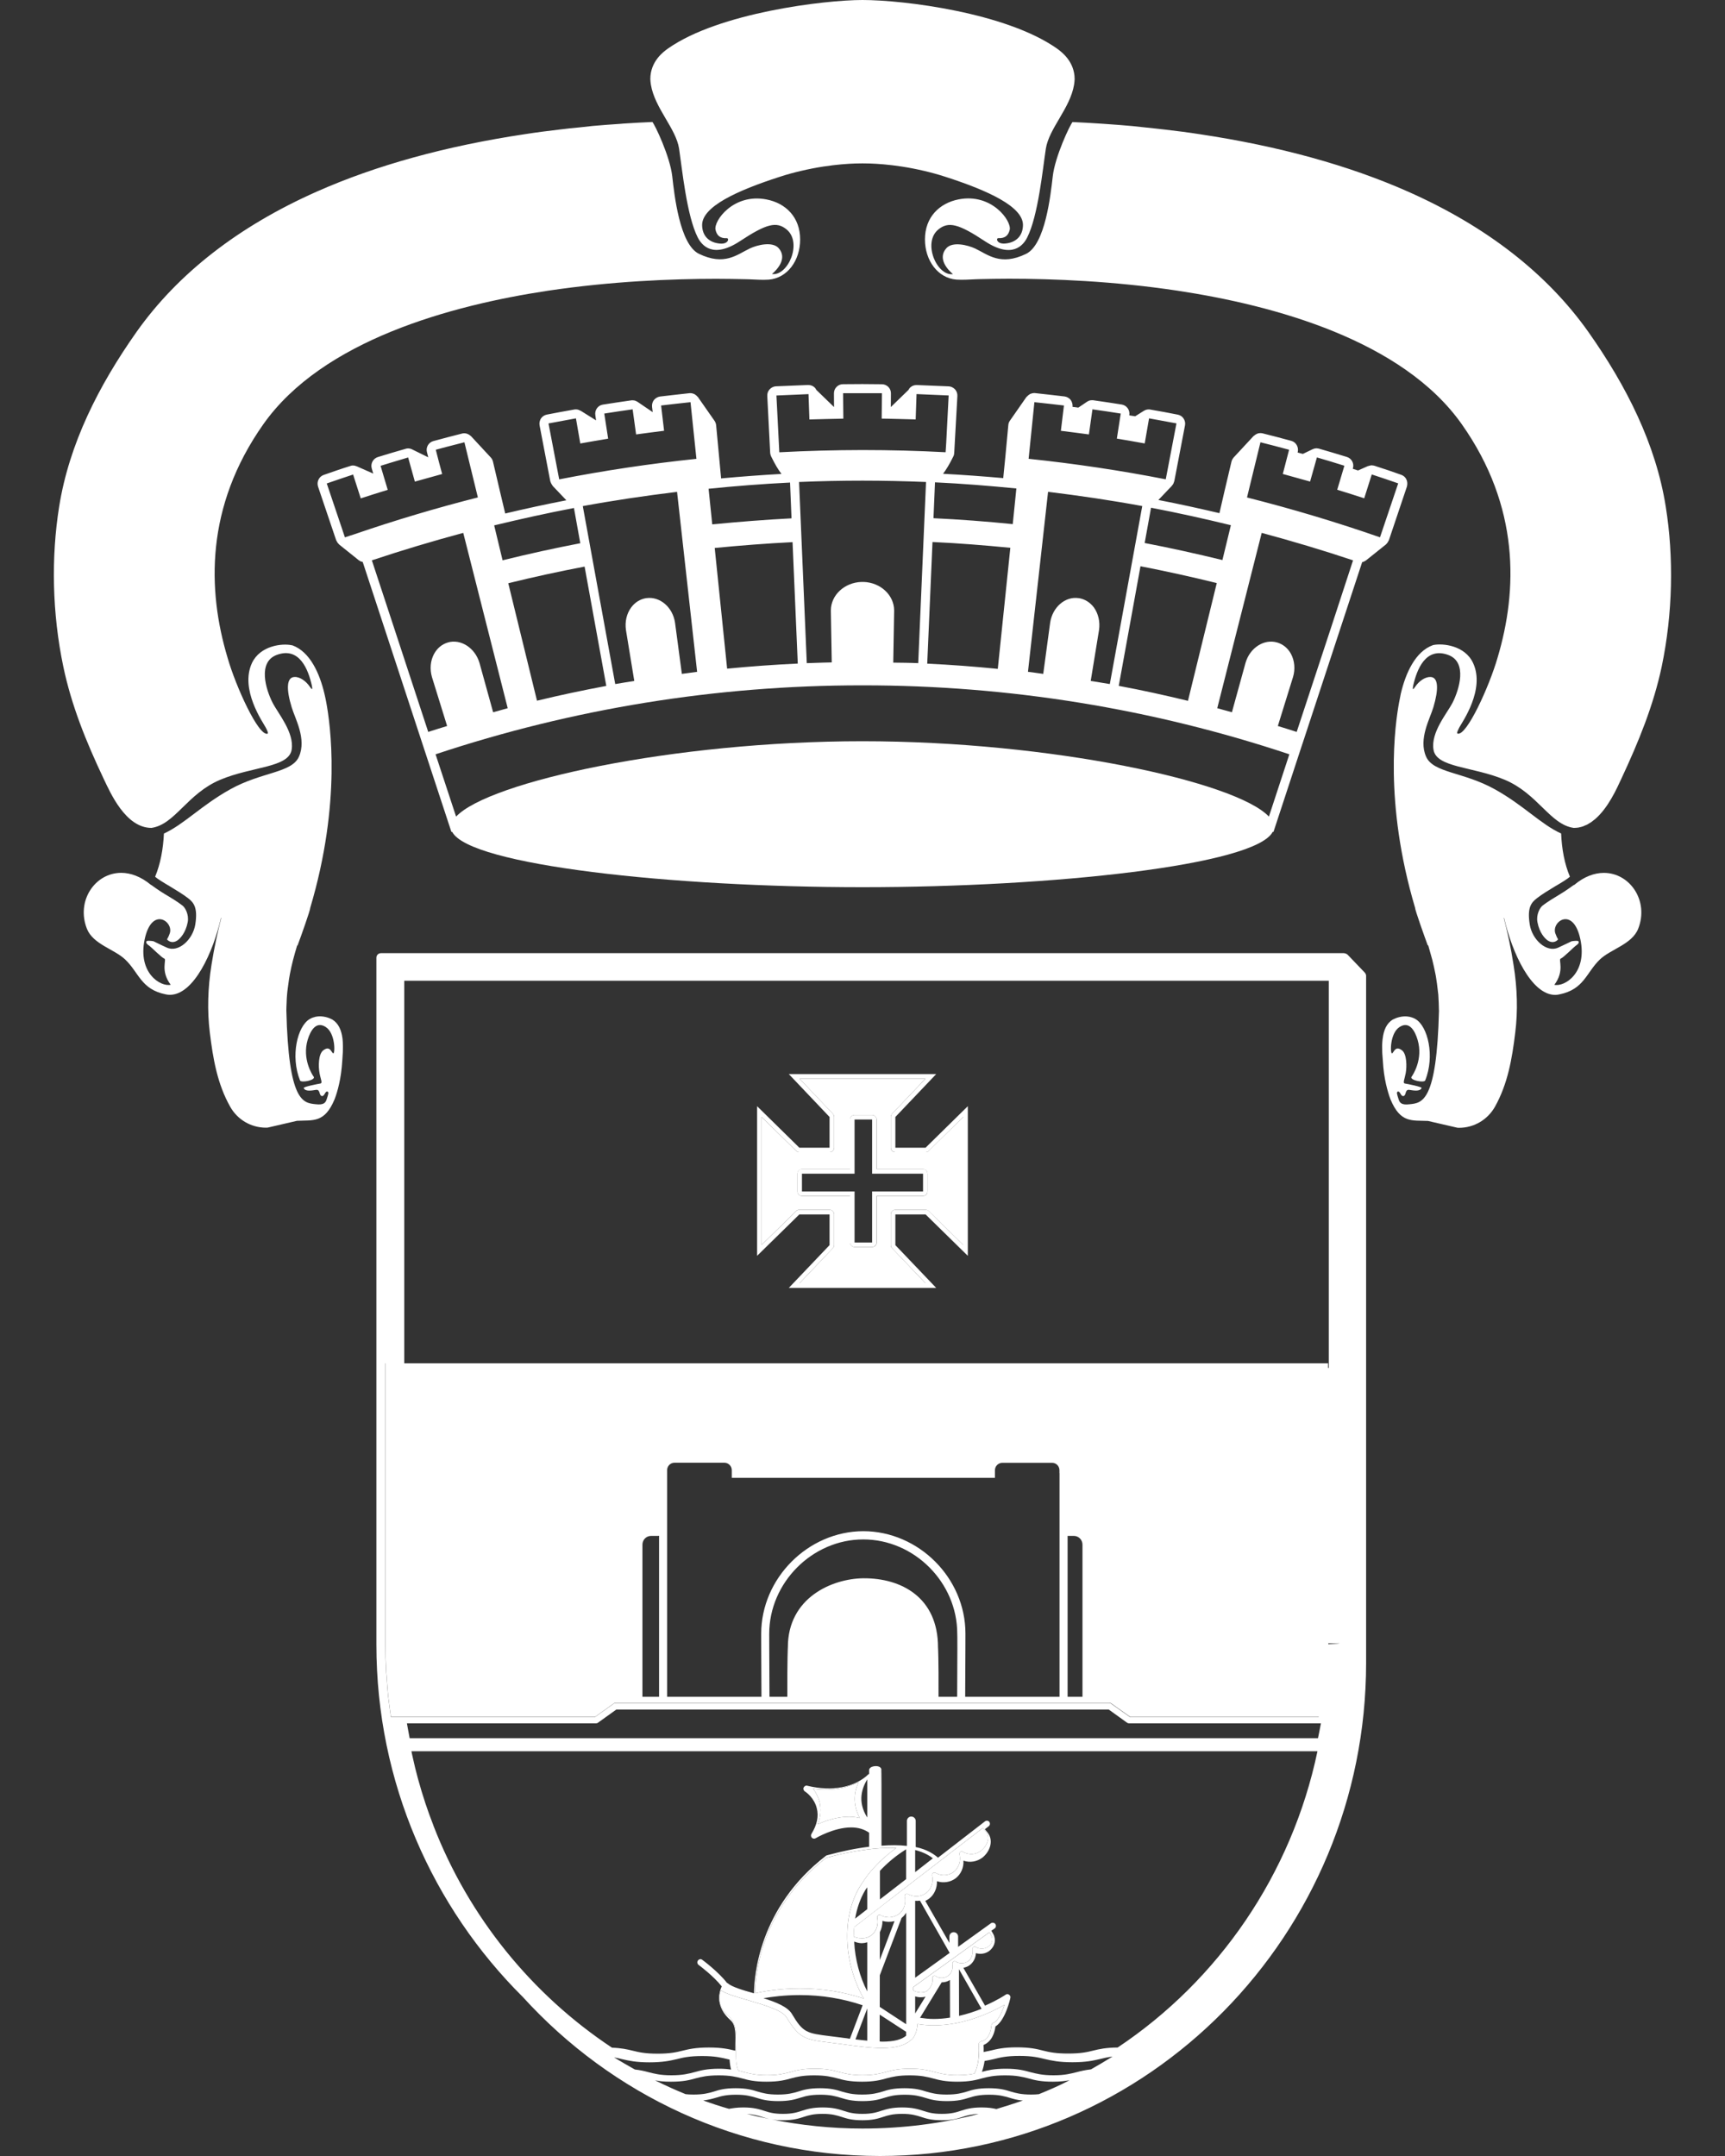 <?xml version="1.0" encoding="utf-8"?>
<!-- Generator: Adobe Illustrator 15.0.2, SVG Export Plug-In . SVG Version: 6.00 Build 0)  -->
<!DOCTYPE svg PUBLIC "-//W3C//DTD SVG 1.1//EN" "http://www.w3.org/Graphics/SVG/1.1/DTD/svg11.dtd">
<svg version="1.1" id="Camada_1" xmlns="http://www.w3.org/2000/svg" xmlns:xlink="http://www.w3.org/1999/xlink" x="0px" y="0px"
	 width="40px" height="50px" viewBox="0 0 40 50" enable-background="new 0 0 40 50" xml:space="preserve">
<rect x="0" y="0" width="40" height="50" fill="#333333" stroke="none"/>
<g>
	<path fill="#FFFFFF" d="M33.068,17.546c-0.18-0.411,0.092-0.879,0.17-1.145c0.121-0.405,0.121-0.691-0.063-0.701
		c-0.125-0.007-0.271,0.093-0.362,0.231c-0.045,0.067-0.066,0.076-0.043-0.032c0.082-0.365,0.285-0.906,0.815-0.709
		c0.447,0.167,0.252,0.8,0.097,1.108c-0.127,0.245-0.51,0.69-0.441,1.09c0.068,0.418,0.912,0.385,1.652,0.696
		c0.771,0.325,1.049,1.037,1.598,1.116c0.037,0,0.074-0.003,0.111-0.008c0.004-0.001,0.012-0.004,0.02-0.005
		c0.027-0.005,0.055-0.013,0.084-0.022c0.008-0.001,0.016-0.007,0.021-0.01c0.025-0.01,0.051-0.02,0.075-0.031
		c0.015-0.008,0.027-0.018,0.041-0.025c0.019-0.011,0.033-0.02,0.052-0.031c0.021-0.016,0.043-0.032,0.063-0.049
		c0.008-0.006,0.017-0.011,0.022-0.016c0.312-0.264,0.511-0.717,0.615-0.94c0.408-0.873,0.746-1.705,0.937-2.602
		c0.258-1.234,0.282-2.539,0.094-3.712c-0.229-1.445-0.908-2.794-1.795-4.052c-0.958-1.353-2.365-2.448-4.181-3.253
		c-1.373-0.609-2.994-1.055-4.82-1.33c-0.273-0.043-0.544-0.077-0.811-0.108c-0.147-0.018-0.291-0.032-0.438-0.048
		c-0.107-0.012-0.221-0.023-0.328-0.035c-0.204-0.019-0.402-0.033-0.6-0.047c-0.039-0.002-0.076-0.006-0.114-0.008
		c-0.224-0.014-0.442-0.028-0.655-0.037H24.87c-0.06,0.069-0.405,0.794-0.458,1.257c-0.051,0.435-0.172,1.583-0.62,1.8
		c-0.593,0.287-0.885,0.016-1.176-0.123c-0.183-0.086-0.534-0.168-0.673-0.007c-0.209,0.238,0.033,0.497,0.154,0.599
		c-0.369,0.052-0.711-0.726-0.341-1.033c0.236-0.195,0.472-0.135,1.084,0.271c0.632,0.415,0.888,0.094,0.979-0.087
		c0.254-0.501,0.361-1.591,0.432-2.058c0.072-0.469,0.564-0.938,0.655-1.485c0.005-0.044,0.013-0.092,0.013-0.129
		c0-0.41-0.303-0.633-0.408-0.709C23.331,0.294,20.958,0,19.999,0c-0.877,0-3.329,0.294-4.509,1.125
		c-0.108,0.076-0.41,0.299-0.41,0.709c0,0.034,0.007,0.084,0.013,0.129c0.09,0.547,0.582,1.016,0.654,1.485
		c0.07,0.467,0.177,1.556,0.432,2.058c0.094,0.182,0.348,0.502,0.979,0.087c0.612-0.404,0.849-0.465,1.083-0.271
		c0.371,0.307,0.029,1.085-0.34,1.033c0.12-0.102,0.363-0.361,0.156-0.599c-0.141-0.161-0.492-0.079-0.672,0.007
		c-0.293,0.14-0.586,0.41-1.178,0.123c-0.446-0.217-0.57-1.366-0.619-1.8c-0.053-0.463-0.4-1.188-0.46-1.257
		c-0.218,0.009-0.442,0.022-0.676,0.037c-0.022,0.002-0.045,0.003-0.067,0.006c-0.21,0.013-0.424,0.03-0.644,0.049
		c-0.099,0.011-0.2,0.023-0.298,0.033c-0.154,0.014-0.307,0.029-0.465,0.05c-0.266,0.031-0.535,0.065-0.809,0.108
		c-1.826,0.274-3.447,0.721-4.82,1.33c-1.815,0.805-3.223,1.9-4.181,3.253c-0.888,1.258-1.565,2.606-1.796,4.052
		c-0.188,1.173-0.163,2.479,0.096,3.712c0.188,0.897,0.523,1.73,0.936,2.602C2.558,18.383,2.912,19.2,3.512,19.2
		c0.549-0.08,0.824-0.792,1.596-1.117c0.74-0.311,1.584-0.277,1.655-0.696c0.065-0.4-0.318-0.845-0.442-1.09
		c-0.158-0.309-0.351-0.942,0.096-1.109c0.53-0.196,0.732,0.345,0.814,0.709c0.023,0.109,0.002,0.1-0.044,0.033
		c-0.092-0.138-0.237-0.238-0.361-0.23c-0.187,0.009-0.187,0.296-0.063,0.701c0.079,0.266,0.35,0.734,0.17,1.145
		c-0.168,0.383-0.861,0.35-1.596,0.76c-0.673,0.375-1.062,0.806-1.536,1.025c-0.017,0.359-0.08,0.701-0.204,1.002
		c0.051,0.047,0.203,0.141,0.332,0.216c0.154,0.094,0.312,0.188,0.43,0.279c0.133,0.103,0.23,0.217,0.17,0.609
		c-0.057,0.357-0.394,0.662-0.66,0.539c-0.145-0.064-0.262-0.126-0.311-0.148c-0.072-0.011-0.141-0.015-0.156-0.002
		c-0.027,0.021-0.008,0.063,0.053,0.102c0.057,0.039,0.291,0.28,0.355,0.303c0.063,0.021-0.1,0.277,0.148,0.607
		c-0.234,0.053-0.767-0.272-0.604-1.051c0.163-0.777,0.675-0.417,0.583-0.143c-0.021,0.062-0.044,0.107-0.064,0.142
		c0.047,0.057,0.139,0.092,0.239,0.025c0.069-0.047,0.194-0.18,0.241-0.426C4.385,21.211,4.294,21.046,4.23,21
		c-0.107-0.084-0.26-0.177-0.408-0.265c-0.133-0.08-0.231-0.152-0.316-0.212c-0.002,0-0.003,0-0.004,0
		c-0.235-0.196-0.475-0.281-0.691-0.281c-0.609,0-1.051,0.652-0.795,1.299C2.16,21.9,2.65,22.012,2.901,22.25
		c0.32,0.302,0.366,0.695,0.941,0.81c0.032,0.007,0.064,0.011,0.096,0.011c0.559,0,1.006-0.992,1.186-1.784L5.13,21.29
		c-0.082,0.316-0.162,0.683-0.226,1.086c-0.087,0.542-0.1,1.071-0.039,1.568c0.075,0.615,0.175,1.193,0.471,1.719
		c0.169,0.304,0.487,0.489,0.83,0.489c0.017,0,0.034,0,0.052-0.004l0.668-0.155c0.375-0.019,0.639,0.056,0.871-0.496
		c0.024-0.057,0.133-0.358,0.168-0.752c0.004-0.059,0.011-0.117,0.014-0.175c0.002-0.036,0.005-0.065,0.006-0.096
		c0.003-0.029,0.004-0.054,0.005-0.079c0.001-0.039,0.002-0.079,0.002-0.117c0-0.017-0.001-0.033-0.001-0.049
		c-0.001-0.043-0.003-0.084-0.007-0.124c-0.001-0.008-0.003-0.017-0.003-0.027c-0.025-0.188-0.091-0.346-0.237-0.435
		c-0.062-0.033-0.216-0.099-0.388-0.063c-0.014,0.004-0.026,0.01-0.039,0.012c-0.008,0.002-0.014,0.004-0.021,0.006
		c-0.025,0.008-0.049,0.019-0.074,0.034c-0.287,0.168-0.451,0.862-0.225,1.424c0.027,0.065,0.377-0.009,0.316-0.087
		c-0.031-0.042-0.271-0.408-0.139-0.854c0.064-0.21,0.193-0.442,0.417-0.299c0.23,0.145,0.22,0.623,0.177,0.612
		c-0.043-0.008-0.07-0.192-0.23-0.071C7.38,24.442,7.38,24.738,7.41,24.889c0.027,0.151,0.078,0.231,0.014,0.24
		c-0.064,0.01-0.393,0.076-0.381,0.103c0.031,0.088,0.188,0.059,0.287,0.043c0.099-0.012,0.064,0.12,0.127,0.142
		c0.064,0.021,0.08-0.11,0.13-0.103c0.05,0.005,0.019,0.08-0.01,0.174c-0.028,0.092-0.073,0.141-0.259,0.12
		c-0.291-0.032-0.627-0.049-0.678-2.174V23.43v-0.005c0-0.058,0.004-0.113,0.006-0.17c0.002-0.06,0.004-0.121,0.01-0.182
		c0.004-0.055,0.01-0.107,0.018-0.162c0.008-0.07,0.018-0.136,0.028-0.205c0.007-0.042,0.014-0.082,0.021-0.12
		c0.021-0.111,0.045-0.217,0.071-0.318c0.03-0.119,0.064-0.233,0.097-0.343l0.008,0.004c0.073-0.192,0.303-0.842,0.293-0.869
		c0.734-2.461,0.465-4.277,0.373-4.774c-0.013-0.066-0.025-0.129-0.042-0.198c-0.11-0.466-0.331-0.972-0.745-1.123H6.77
		c-0.224-0.051-0.736,0.006-0.927,0.41c-0.286,0.612,0.254,1.374,0.317,1.494c0.037,0.068,0.068,0.14,0.044,0.146
		c-0.209,0.065-0.739-1.101-0.927-1.761c-0.469-1.563-0.521-3.503,0.831-5.418C7.481,7.893,10.45,7.083,12.7,6.743
		c1.484-0.222,2.887-0.277,3.908-0.277c0.248,0,0.472,0.005,0.67,0.009c0.137,0.001,0.285,0.014,0.432,0.014
		c0.039,0,0.078-0.003,0.115-0.004c0.429-0.034,0.729-0.438,0.729-0.931c0-0.516-0.334-0.844-0.783-0.929
		c-0.764-0.148-1.227,0.5-1.179,0.704c0.028,0.126,0.099,0.202,0.261,0.195c0.06-0.002,0.041,0.141-0.155,0.125
		c-0.254-0.02-0.417-0.176-0.417-0.434c0.004-0.424,0.807-0.794,1.789-1.111c0.172-0.057,0.342-0.103,0.502-0.14
		C19.306,3.79,19.874,3.789,20,3.789c0.128,0,0.697,0.001,1.432,0.175c0.159,0.037,0.328,0.083,0.502,0.14
		c0.98,0.317,1.783,0.687,1.787,1.11c0,0.258-0.164,0.414-0.416,0.434c-0.195,0.015-0.215-0.127-0.154-0.125
		c0.162,0.007,0.232-0.069,0.263-0.195c0.045-0.205-0.416-0.852-1.181-0.705c-0.449,0.086-0.785,0.414-0.785,0.929
		c0,0.494,0.303,0.898,0.729,0.932c0.039,0.001,0.077,0.004,0.115,0.004c0.148,0,0.297-0.013,0.434-0.015
		c0.196-0.004,0.422-0.009,0.67-0.009c1.021,0,2.424,0.054,3.906,0.277c2.252,0.34,5.219,1.15,6.592,3.094
		c1.352,1.915,1.299,3.855,0.832,5.418c-0.19,0.661-0.719,1.827-0.928,1.76c-0.027-0.007,0.008-0.078,0.043-0.146
		c0.064-0.12,0.605-0.881,0.316-1.494c-0.188-0.403-0.7-0.461-0.926-0.413c-0.416,0.148-0.638,0.658-0.748,1.125
		c-0.015,0.068-0.027,0.132-0.039,0.198c-0.092,0.497-0.361,2.313,0.371,4.774c-0.01,0.027,0.222,0.678,0.293,0.87l0.01-0.005
		c0.031,0.11,0.064,0.224,0.096,0.343c0.025,0.102,0.049,0.208,0.07,0.316c0.008,0.04,0.016,0.081,0.021,0.122
		c0.01,0.069,0.021,0.135,0.028,0.206c0.007,0.054,0.013,0.105,0.019,0.159c0.004,0.066,0.006,0.129,0.01,0.194
		c0,0.054,0.004,0.104,0.004,0.16v0.004l0.002,0.008c-0.053,2.126-0.389,2.144-0.682,2.175c-0.183,0.021-0.229-0.028-0.256-0.12
		c-0.029-0.095-0.06-0.169-0.011-0.175c0.052-0.008,0.063,0.124,0.131,0.103c0.062-0.021,0.026-0.154,0.127-0.142
		c0.099,0.015,0.253,0.044,0.287-0.043c0.011-0.027-0.317-0.093-0.382-0.103c-0.062-0.008-0.014-0.089,0.014-0.24
		c0.028-0.151,0.028-0.447-0.088-0.532c-0.16-0.121-0.188,0.063-0.23,0.071c-0.043,0.011-0.053-0.468,0.178-0.612
		c0.223-0.143,0.354,0.088,0.416,0.299c0.133,0.446-0.107,0.812-0.139,0.854c-0.062,0.079,0.289,0.152,0.315,0.087
		c0.228-0.561,0.062-1.256-0.225-1.423c-0.025-0.015-0.052-0.026-0.076-0.035c-0.021-0.007-0.039-0.012-0.06-0.017
		c-0.172-0.036-0.326,0.03-0.389,0.063c-0.148,0.089-0.213,0.25-0.236,0.443l-0.002,0.01c-0.006,0.048-0.008,0.094-0.01,0.139v0.03
		c0,0.046,0,0.092,0.002,0.138c0.002,0.012,0.002,0.024,0.002,0.038c0.006,0.1,0.014,0.2,0.023,0.306
		c0.035,0.394,0.145,0.694,0.168,0.752c0.232,0.552,0.496,0.479,0.869,0.496l0.67,0.155c0.016,0.004,0.033,0.004,0.05,0.004
		c0.345,0,0.661-0.186,0.832-0.489c0.294-0.526,0.396-1.104,0.47-1.719c0.062-0.497,0.049-1.025-0.039-1.568
		c-0.062-0.404-0.143-0.771-0.225-1.086l0.006-0.004c0.18,0.793,0.629,1.784,1.186,1.784c0.033,0,0.062-0.005,0.095-0.012
		c0.575-0.115,0.623-0.507,0.94-0.81c0.25-0.239,0.742-0.35,0.887-0.71c0.256-0.646-0.188-1.298-0.795-1.298
		c-0.219,0-0.457,0.085-0.689,0.281c-0.003,0-0.005-0.001-0.007-0.001c-0.086,0.06-0.183,0.133-0.315,0.212
		c-0.146,0.088-0.3,0.181-0.408,0.265c-0.064,0.047-0.154,0.212-0.121,0.385c0.045,0.247,0.17,0.379,0.24,0.427
		c0.1,0.066,0.194,0.031,0.238-0.026c-0.021-0.035-0.042-0.08-0.064-0.142c-0.092-0.275,0.418-0.635,0.582,0.143
		c0.164,0.779-0.369,1.104-0.604,1.052c0.247-0.33,0.085-0.586,0.148-0.608s0.297-0.264,0.355-0.303s0.079-0.08,0.051-0.101
		c-0.014-0.013-0.082-0.009-0.154,0.002c-0.047,0.021-0.168,0.083-0.312,0.148c-0.266,0.122-0.604-0.182-0.659-0.539
		c-0.062-0.393,0.035-0.507,0.17-0.61c0.117-0.091,0.273-0.185,0.428-0.279c0.131-0.075,0.283-0.169,0.334-0.217
		c-0.127-0.301-0.188-0.643-0.204-1.002c-0.478-0.219-0.863-0.65-1.536-1.025C33.93,17.896,33.236,17.929,33.068,17.546"/>
	<line fill="none" x1="24.977" y1="39.498" x2="24.568" y2="39.498"/>
	<line fill="none" x1="15.467" y1="39.498" x2="15.023" y2="39.498"/>
	<path fill="#FFFFFF" d="M20.657,28.875v-0.712c0-0.062,0.049-0.106,0.104-0.106h0.701c0.028,0,0.055,0.01,0.072,0.028l0.802,0.786
		v-2.967l-0.802,0.787c-0.02,0.021-0.044,0.029-0.072,0.029h-0.701c-0.059,0-0.104-0.047-0.104-0.104v-0.712
		c0-0.028,0.011-0.055,0.03-0.074l0.773-0.814H18.54l0.772,0.814c0.02,0.02,0.029,0.046,0.029,0.074v0.712
		c0,0.059-0.047,0.104-0.105,0.104h-0.702c-0.026,0-0.052-0.01-0.071-0.029l-0.803-0.787v2.967l0.803-0.786
		c0.019-0.021,0.045-0.028,0.071-0.028h0.702c0.059,0,0.105,0.045,0.105,0.106v0.712c0,0.027-0.01,0.053-0.029,0.072L18.54,29.76
		h2.921l-0.773-0.812C20.667,28.928,20.657,28.902,20.657,28.875 M20.329,28.814c0,0.059-0.047,0.105-0.105,0.105h-0.408
		c-0.057,0-0.104-0.048-0.104-0.105v-1.078h-1.115c-0.058,0-0.105-0.049-0.105-0.106v-0.409c0-0.062,0.049-0.107,0.105-0.107h1.115
		v-1.149c0-0.058,0.047-0.106,0.104-0.106h0.408c0.057,0,0.104,0.049,0.104,0.106v1.149h1.074c0.06,0,0.104,0.046,0.104,0.107v0.409
		c0,0.06-0.046,0.106-0.104,0.106h-1.073V28.814z"/>
	<path fill="#FFFFFF" d="M21.461,25.016l-0.775,0.814c-0.02,0.02-0.028,0.046-0.028,0.074v0.712c0,0.059,0.049,0.104,0.104,0.104
		h0.701c0.028,0,0.055-0.01,0.073-0.029l0.8-0.787v2.967l-0.8-0.786c-0.019-0.021-0.045-0.028-0.073-0.028h-0.701
		c-0.059,0-0.104,0.045-0.104,0.106v0.712c0,0.027,0.011,0.053,0.028,0.072l0.775,0.812H18.54l0.773-0.812
		c0.018-0.02,0.028-0.045,0.028-0.072v-0.712c0-0.062-0.048-0.106-0.104-0.106h-0.702c-0.026,0-0.052,0.01-0.071,0.028l-0.803,0.786
		v-2.967l0.803,0.787c0.019,0.021,0.044,0.029,0.071,0.029h0.702c0.057,0,0.104-0.047,0.104-0.104v-0.712
		c0-0.028-0.011-0.055-0.028-0.074l-0.773-0.814H21.461 M19.711,27.111h-1.115c-0.059,0-0.105,0.047-0.105,0.107v0.412
		c0,0.057,0.048,0.105,0.105,0.105h1.115v1.078c0,0.059,0.047,0.105,0.104,0.105h0.407c0.058,0,0.105-0.048,0.105-0.105v-1.078
		h1.075c0.059,0,0.104-0.049,0.104-0.105v-0.412c0-0.062-0.046-0.107-0.104-0.107h-1.075v-1.148c0-0.059-0.048-0.105-0.105-0.105
		h-0.407c-0.057,0-0.104,0.049-0.104,0.105V27.111 M21.709,24.909h-3.418l0.945,0.995v0.712h-0.701l-0.979-0.962v3.47l0.979-0.96
		h0.701v0.712l-0.945,0.992h3.418l-0.947-0.992v-0.712h0.701l0.979,0.96v-3.47l-0.979,0.962h-0.701v-0.712L21.709,24.909z
		 M18.596,27.631v-0.412h1.22v-1.256h0.407v1.256h1.181v0.412h-1.181v1.184h-0.407v-1.184H18.596z"/>
	<path fill="#FFFFFF" d="M31.648,22.557l-0.404-0.422h-0.001c-0.002-0.001-0.002-0.001-0.005-0.001
		c-0.018-0.018-0.04-0.023-0.062-0.027c-0.005,0-0.006-0.002-0.01-0.002H8.833c-0.027,0-0.055,0.011-0.073,0.029
		c-0.021,0.02-0.032,0.047-0.032,0.077v15.93c0,3.198,1.305,6.094,3.398,8.174C14.186,48.579,17.137,50,20.405,50
		c6.217,0,11.273-5.132,11.273-11.439V22.632C31.678,22.604,31.667,22.579,31.648,22.557 M9.374,22.745h21.438v0.208v8.771H9.374
		V22.745z M14.721,47.994c-0.162-0.092-0.324-0.184-0.482-0.28c0.068,0.013,0.131,0.024,0.191,0.041
		c0.155,0.035,0.315,0.073,0.629,0.073s0.477-0.038,0.63-0.073c0.153-0.039,0.298-0.073,0.595-0.073
		c0.297,0,0.443,0.037,0.596,0.073c0.014,0.002,0.025,0.007,0.038,0.009c0.005,0.08,0.014,0.157,0.034,0.232
		c-0.078-0.012-0.163-0.02-0.275-0.02c-0.287,0-0.433,0.041-0.574,0.08c-0.136,0.035-0.267,0.072-0.534,0.072
		s-0.396-0.038-0.533-0.072C14.944,48.031,14.849,48.008,14.721,47.994 M20.782,42.857c-0.071,0.049-0.138,0.104-0.203,0.158
		c-0.062,0.051-0.116,0.103-0.172,0.154c-0.107,0.104-0.209,0.214-0.297,0.331c-0.062,0.085-0.121,0.171-0.175,0.259
		c-0.466,0.787-0.32,1.881,0.095,2.59c-0.466-0.156-0.963-0.234-1.481-0.234c-0.497,0-0.876,0.074-1.042,0.111
		c0.003-0.387,0.114-1.953,1.65-3.141c0.168-0.047,0.332-0.086,0.489-0.117c0.007-0.002,0.011-0.002,0.018-0.002
		C20.075,42.883,20.452,42.842,20.782,42.857 M20.11,42.15c-0.242-0.383-0.111-0.699,0-0.885V42.15z M22.79,42.393
		c0.039,0.045,0.086,0.104,0.099,0.131c0.064,0.138-0.022,0.309-0.141,0.396c-0.114,0.092-0.275,0.104-0.416,0.029
		c-0.012-0.012-0.031-0.014-0.049-0.008c-0.024,0.008-0.038,0.035-0.034,0.061c0.037,0.156-0.015,0.316-0.134,0.41
		c-0.116,0.089-0.28,0.1-0.417,0.025c-0.015-0.008-0.033-0.013-0.05-0.006c-0.026,0.01-0.039,0.034-0.035,0.061
		c0.037,0.156-0.016,0.316-0.135,0.408c-0.06,0.045-0.131,0.07-0.205,0.076c-0.002,0-0.006,0-0.01,0
		c-0.065,0.002-0.139-0.013-0.201-0.047c-0.016-0.013-0.035-0.015-0.054-0.006c-0.022,0.008-0.034,0.034-0.03,0.059
		c0.037,0.158-0.015,0.317-0.135,0.408c-0.017,0.012-0.033,0.021-0.053,0.028c-0.027,0.017-0.055,0.028-0.084,0.033
		c-0.002,0-0.006,0-0.008,0.002c-0.027,0.006-0.055,0.012-0.081,0.012c-0.013,0-0.024-0.002-0.034-0.004
		c-0.021-0.002-0.041-0.004-0.061-0.008c-0.036-0.007-0.067-0.021-0.099-0.037c-0.016-0.011-0.038-0.015-0.056-0.002
		c-0.021,0.013-0.03,0.035-0.025,0.06c0.036,0.153-0.017,0.315-0.136,0.407c-0.068,0.052-0.152,0.074-0.238,0.07
		c-0.011,0-0.021,0-0.031-0.002c-0.049-0.005-0.096-0.017-0.141-0.037c0-0.075,0.006-0.146,0.012-0.22l0.299-0.229l1.112-0.86
		L22.79,42.393z M21.221,43.417v-0.513c0.207,0.051,0.346,0.139,0.41,0.193L21.221,43.417z M22.45,45.484
		c-0.022,0.015-0.046,0.023-0.069,0.033h-0.002c-0.021,0.008-0.049,0.012-0.074,0.012c-0.046,0-0.095-0.01-0.136-0.034
		c-0.017-0.011-0.037-0.015-0.053-0.007c-0.023,0.009-0.037,0.035-0.032,0.062c0.021,0.104-0.018,0.214-0.1,0.272
		c-0.08,0.058-0.189,0.064-0.278,0.013c-0.017-0.013-0.031-0.017-0.048-0.013c-0.026,0.011-0.045,0.035-0.037,0.064
		c0.018,0.094-0.038,0.223-0.13,0.289c-0.019,0.014-0.041,0.02-0.066,0.025c-0.011,0.004-0.021,0.004-0.034,0.004
		c-0.013,0.002-0.025,0.004-0.039,0.004c-0.02-0.002-0.037-0.004-0.052-0.006c-0.007-0.002-0.012-0.002-0.017-0.003
		c-0.021-0.005-0.04-0.011-0.061-0.017c-0.016-0.009-0.033-0.015-0.043-0.022v-0.079l1.764-1.27
		c0.023,0.039,0.048,0.082,0.053,0.096c0.031,0.092,0.001,0.176-0.082,0.236c-0.079,0.06-0.189,0.064-0.28,0.014
		c-0.013-0.014-0.028-0.014-0.047-0.014c-0.026,0.01-0.043,0.037-0.039,0.063C22.568,45.314,22.532,45.422,22.45,45.484
		 M22.76,46.586c-0.154,0.062-0.332,0.122-0.521,0.164l-0.002-1.082L22.76,46.586z M21.836,45.973c0.068,0,0.135-0.017,0.191-0.055
		l0.002,0.873c-0.123,0.02-0.248,0.031-0.377,0.031c-0.109,0-0.215-0.012-0.318-0.027L21.836,45.973z M21.221,46.695v-0.397
		c0.043,0.015,0.088,0.021,0.131,0.021c0.039,0,0.074-0.004,0.109-0.014L21.221,46.695z M21.221,45.866v-1.784
		c0.039,0.003,0.076,0.001,0.111-0.004l0.689,1.212L21.221,45.866z M20.4,46.542c0.001-0.255,0.001-0.501,0.001-0.733l0.505-1.33
		l0.003-0.002c0.042-0.031,0.075-0.074,0.104-0.119v2.586L20.4,46.542z M21.012,47.12v0.09c-0.104,0.09-0.283,0.138-0.557,0.138
		c-0.018,0-0.039-0.002-0.057-0.004c0-0.216,0-0.423,0.001-0.623L21.012,47.12z M20.401,45.454c0-0.229,0.002-0.438,0.002-0.646
		c0.04-0.08,0.062-0.17,0.059-0.259c0.093,0.026,0.188,0.026,0.28,0.005L20.401,45.454z M20.11,46.578v0.747
		c-0.091-0.011-0.18-0.017-0.273-0.029L20.11,46.578z M19.708,47.281c-0.054-0.01-0.107-0.016-0.161-0.022l-0.043-0.006
		c-0.093-0.013-0.178-0.022-0.254-0.032c-0.545-0.068-0.628-0.08-0.887-0.516c-0.096-0.161-0.359-0.271-0.659-0.364
		c0.194-0.034,0.487-0.073,0.845-0.073c0.51,0,0.998,0.082,1.454,0.236L19.708,47.281z M20.11,45.044v1.138
		c-0.172-0.332-0.283-0.74-0.303-1.154c0.059,0.021,0.117,0.037,0.177,0.037C20.028,45.064,20.069,45.057,20.11,45.044
		 M19.829,44.495c0.04-0.233,0.114-0.457,0.232-0.656c0.014-0.024,0.033-0.047,0.049-0.069v0.506L19.829,44.495z M21.012,43.579
		l-0.608,0.47c0-0.236,0-0.459,0-0.662c0.176-0.189,0.378-0.357,0.608-0.5V43.579z M18.237,46.781
		c0.297,0.5,0.445,0.519,0.994,0.587c0.078,0.012,0.16,0.021,0.254,0.032l0.043,0.006c0.314,0.044,0.642,0.09,0.929,0.09
		c0.081,0,0.154-0.006,0.225-0.012c0.049-0.008,0.092-0.014,0.133-0.024c0.015-0.004,0.031-0.008,0.045-0.01
		c0.051-0.017,0.096-0.031,0.135-0.054c0.004,0,0.006-0.002,0.008-0.004c0.042-0.02,0.08-0.045,0.113-0.074
		c0.016-0.014,0.035-0.025,0.049-0.041c0.027-0.032,0.043-0.07,0.061-0.11c0.012-0.026,0.021-0.056,0.029-0.084
		c0.008-0.046,0.02-0.093,0.02-0.144c0.123,0.021,0.252,0.031,0.381,0.031c0.712,0,1.351-0.311,1.638-0.477
		c-0.056,0.164-0.151,0.383-0.254,0.415c-0.026,0.01-0.047,0.036-0.05,0.065c-0.034,0.344-0.219,0.363-0.225,0.363
		c-0.02,0.001-0.039,0.014-0.051,0.025c-0.014,0.019-0.021,0.035-0.02,0.058c0.007,0.091,0.007,0.168,0.004,0.24v0.002
		c-0.01,0.188-0.051,0.325-0.102,0.427c-0.072,0.016-0.154,0.028-0.265,0.034c-0.035,0-0.074,0.004-0.119,0.004
		c-0.267,0-0.396-0.038-0.532-0.071c-0.142-0.039-0.287-0.08-0.572-0.08c-0.287,0-0.433,0.039-0.572,0.08
		c-0.139,0.034-0.268,0.071-0.535,0.071s-0.396-0.038-0.535-0.071c-0.141-0.039-0.285-0.08-0.572-0.08s-0.432,0.039-0.571,0.08
		c-0.138,0.034-0.269,0.071-0.535,0.071s-0.396-0.038-0.535-0.071c-0.042-0.015-0.087-0.023-0.134-0.035h0.002
		c-0.014-0.035-0.025-0.072-0.033-0.111c-0.017-0.083-0.021-0.176-0.021-0.27v-0.002c0-0.057,0.002-0.109,0.002-0.162
		c0.009-0.271,0.018-0.549-0.16-0.705c-0.285-0.25-0.238-0.494-0.191-0.61c0.145,0.089,0.381,0.155,0.65,0.233
		C17.725,46.5,18.139,46.619,18.237,46.781 M17.319,49.025c0.158,0.011,0.255,0.037,0.35,0.068c0.053,0.018,0.107,0.033,0.17,0.049
		C17.665,49.105,17.49,49.068,17.319,49.025 M20,49.363c-0.726,0-1.431-0.075-2.116-0.213c0.072,0.013,0.157,0.021,0.271,0.021
		c0.241,0,0.364-0.039,0.482-0.078c0.113-0.037,0.221-0.07,0.438-0.07c0.221,0,0.326,0.035,0.439,0.07
		c0.119,0.039,0.241,0.078,0.482,0.078c0.242,0,0.365-0.039,0.484-0.078c0.113-0.037,0.22-0.07,0.439-0.07
		c0.22,0,0.326,0.035,0.438,0.07c0.117,0.039,0.24,0.078,0.482,0.078s0.365-0.039,0.484-0.078c0.099-0.033,0.199-0.062,0.371-0.068
		C21.834,49.248,20.93,49.363,20,49.363 M23.105,48.911c-0.088-0.021-0.188-0.037-0.342-0.037c-0.242,0-0.363,0.04-0.481,0.077
		c-0.113,0.037-0.222,0.072-0.441,0.072c-0.219,0-0.323-0.035-0.437-0.072c-0.119-0.037-0.241-0.077-0.483-0.077
		c-0.243,0-0.364,0.04-0.484,0.077c-0.113,0.037-0.219,0.072-0.439,0.072c-0.219,0-0.325-0.035-0.439-0.072
		c-0.117-0.037-0.24-0.077-0.482-0.077c-0.24,0-0.364,0.04-0.482,0.077c-0.113,0.037-0.221,0.072-0.438,0.072
		c-0.22,0-0.326-0.035-0.44-0.072c-0.117-0.037-0.241-0.077-0.482-0.077c-0.146,0-0.246,0.017-0.331,0.032
		c-0.201-0.057-0.399-0.122-0.597-0.194c0.122-0.015,0.211-0.039,0.294-0.063c0.12-0.037,0.233-0.07,0.467-0.07
		s0.348,0.035,0.468,0.07c0.125,0.039,0.256,0.078,0.51,0.078c0.256,0,0.386-0.039,0.511-0.078c0.12-0.037,0.232-0.07,0.468-0.07
		c0.233,0,0.348,0.035,0.467,0.07c0.125,0.039,0.256,0.078,0.509,0.078c0.257,0,0.386-0.039,0.511-0.078
		c0.121-0.037,0.234-0.07,0.469-0.07s0.348,0.035,0.468,0.07c0.125,0.039,0.256,0.078,0.51,0.078c0.256,0,0.385-0.039,0.51-0.078
		c0.121-0.037,0.234-0.07,0.47-0.07c0.234,0,0.348,0.035,0.469,0.07c0.086,0.026,0.178,0.054,0.311,0.065
		C23.51,48.784,23.311,48.85,23.105,48.911 M24.091,48.566c-0.054,0.006-0.11,0.009-0.181,0.009c-0.234,0-0.35-0.034-0.469-0.068
		c-0.125-0.04-0.256-0.079-0.512-0.079c-0.257,0-0.386,0.038-0.511,0.079c-0.12,0.035-0.233,0.068-0.467,0.068
		c-0.234,0-0.349-0.034-0.47-0.068c-0.125-0.04-0.254-0.079-0.51-0.079c-0.255,0-0.385,0.038-0.51,0.079
		c-0.121,0.035-0.234,0.068-0.469,0.068c-0.232,0-0.346-0.034-0.467-0.068c-0.125-0.04-0.255-0.079-0.51-0.079
		c-0.254,0-0.385,0.038-0.51,0.079c-0.119,0.035-0.233,0.068-0.468,0.068s-0.347-0.034-0.466-0.068
		c-0.127-0.04-0.256-0.079-0.512-0.079s-0.385,0.038-0.51,0.079c-0.12,0.035-0.234,0.068-0.469,0.068
		c-0.072,0-0.129-0.003-0.182-0.009c-0.24-0.098-0.477-0.205-0.709-0.321c0.097,0.021,0.211,0.032,0.371,0.032
		c0.288,0,0.433-0.039,0.572-0.078c0.139-0.036,0.269-0.069,0.535-0.069s0.398,0.034,0.535,0.069
		c0.14,0.039,0.286,0.078,0.572,0.078c0.287,0,0.434-0.039,0.573-0.078c0.136-0.036,0.267-0.069,0.532-0.069
		c0.27,0,0.398,0.034,0.536,0.069c0.14,0.039,0.286,0.078,0.573,0.078c0.285,0,0.432-0.039,0.57-0.078
		c0.139-0.036,0.27-0.069,0.535-0.069c0.268,0,0.397,0.034,0.534,0.069c0.144,0.039,0.287,0.078,0.572,0.078
		c0.286,0,0.433-0.039,0.573-0.078c0.138-0.036,0.268-0.069,0.535-0.069c0.267,0,0.396,0.034,0.535,0.069
		c0.141,0.039,0.285,0.078,0.573,0.078c0.169,0,0.288-0.016,0.386-0.034C24.579,48.361,24.338,48.465,24.091,48.566 M25.298,47.991
		c-0.14,0.016-0.239,0.04-0.333,0.065c-0.139,0.034-0.268,0.072-0.535,0.072c-0.27,0-0.398-0.038-0.537-0.072
		c-0.141-0.039-0.285-0.08-0.572-0.08c-0.272,0-0.418,0.037-0.551,0.072c0.025-0.074,0.047-0.156,0.061-0.252
		c0.078-0.014,0.146-0.027,0.212-0.043c0.153-0.039,0.299-0.074,0.597-0.074c0.299,0,0.442,0.037,0.596,0.074
		c0.156,0.035,0.315,0.073,0.631,0.073c0.316,0,0.479-0.038,0.632-0.073c0.091-0.023,0.183-0.044,0.299-0.059
		C25.631,47.797,25.466,47.896,25.298,47.991 M25.917,47.484c-0.274,0.002-0.429,0.037-0.569,0.072
		c-0.147,0.037-0.289,0.068-0.58,0.068s-0.431-0.031-0.58-0.068c-0.149-0.039-0.306-0.076-0.611-0.076
		c-0.305,0-0.461,0.039-0.612,0.076c-0.05,0.012-0.101,0.021-0.157,0.033c0.002-0.052,0.002-0.105-0.002-0.164
		c0.09-0.035,0.236-0.135,0.277-0.43c0.225-0.131,0.348-0.648,0.348-0.678c0-0.024-0.017-0.051-0.039-0.062
		c-0.022-0.014-0.051-0.012-0.074,0.004c-0.004,0.006-0.188,0.127-0.477,0.254l-0.502-0.877c0.055-0.013,0.104-0.029,0.145-0.061
		c0.088-0.064,0.141-0.17,0.146-0.279c0.104,0.031,0.217,0.014,0.305-0.048c0.115-0.088,0.162-0.218,0.117-0.351
		c-0.009-0.029-0.041-0.084-0.064-0.121l0.076-0.053c0.033-0.023,0.039-0.07,0.017-0.102c-0.022-0.032-0.067-0.04-0.101-0.02
		l-0.763,0.549v-0.239c0-0.056-0.046-0.101-0.103-0.101s-0.1,0.045-0.1,0.104v0.143l-0.558-0.973
		c0.03-0.016,0.062-0.031,0.087-0.051c0.124-0.094,0.188-0.248,0.184-0.405c0.146,0.048,0.312,0.024,0.434-0.069
		c0.123-0.096,0.189-0.248,0.18-0.408c0.152,0.052,0.312,0.023,0.436-0.068c0.146-0.113,0.252-0.327,0.166-0.516
		c-0.018-0.039-0.069-0.104-0.106-0.145l0.088-0.068c0.031-0.022,0.039-0.067,0.017-0.102c-0.025-0.031-0.07-0.037-0.103-0.012
		l-1.088,0.842c-0.074-0.066-0.242-0.191-0.517-0.247V42.23c0-0.057-0.047-0.102-0.103-0.102s-0.101,0.045-0.101,0.102v0.578h-0.002
		h-0.002c-0.178-0.02-0.377-0.02-0.586-0.004c0.002-1.494-0.001-1.721-0.004-1.758h0.003c-0.001-0.031-0.017-0.055-0.046-0.07
		c-0.053-0.029-0.147-0.021-0.201,0.012c-0.026,0.021-0.041,0.041-0.038,0.066v0.086c-0.006,0.002-0.01,0.002-0.015,0.006
		c-0.322,0.31-0.851,0.406-1.42,0.267c-0.036-0.011-0.07,0.012-0.085,0.045c-0.013,0.032,0.001,0.069,0.033,0.09
		c0.042,0.024,0.216,0.159,0.272,0.384c0.049,0.187,0.008,0.387-0.123,0.598c-0.017,0.029-0.013,0.064,0.01,0.09
		c0.014,0.013,0.033,0.02,0.052,0.02c0.013,0,0.024-0.002,0.037-0.01c0.003-0.002,0.419-0.25,0.822-0.25
		c0.165,0,0.304,0.043,0.417,0.123v0.325c-0.303,0.036-0.629,0.103-0.977,0.198c-0.01,0.002-0.018,0.006-0.025,0.012
		c-1.561,1.201-1.666,2.807-1.668,3.189c-0.256-0.072-0.514-0.148-0.607-0.232c-0.005-0.006-0.013-0.004-0.018-0.008
		c-0.202-0.262-0.561-0.527-0.575-0.537c-0.032-0.027-0.075-0.016-0.099,0.015c-0.025,0.032-0.018,0.079,0.014,0.103
		c0.004,0.002,0.346,0.256,0.537,0.498c-0.062,0.135-0.16,0.467,0.209,0.791c0.12,0.107,0.113,0.332,0.106,0.57
		c-0.001,0.041-0.001,0.086-0.001,0.131c-0.152-0.037-0.307-0.074-0.613-0.074s-0.46,0.037-0.611,0.074
		c-0.148,0.037-0.288,0.069-0.577,0.069c-0.288,0-0.429-0.032-0.577-0.069c-0.127-0.031-0.262-0.062-0.481-0.07
		c-1.853-1.229-3.316-3.022-4.138-5.143c-0.002-0.006-0.003-0.01-0.004-0.014c-0.066-0.168-0.127-0.336-0.184-0.508
		c-0.004-0.014-0.008-0.023-0.011-0.035c-0.054-0.164-0.104-0.326-0.149-0.492c-0.006-0.021-0.013-0.043-0.018-0.064
		c-0.043-0.155-0.08-0.312-0.115-0.471c-0.008-0.031-0.014-0.064-0.021-0.094c-0.008-0.039-0.014-0.072-0.021-0.109
		c0.004,0.018,0.008,0.037,0.01,0.055h21.01C29.95,43.475,28.25,45.928,25.917,47.484 M19.002,41.781
		c-0.033-0.12-0.09-0.223-0.149-0.301c0.395,0.056,0.765,0,1.058-0.153c-0.095,0.204-0.155,0.495,0.027,0.836
		c-0.079-0.022-0.165-0.031-0.256-0.031c-0.272,0-0.543,0.095-0.719,0.173C19.032,42.125,19.043,41.952,19.002,41.781
		 M30.562,40.311H9.499c-0.016-0.086-0.033-0.17-0.047-0.254c-0.006-0.033-0.011-0.061-0.016-0.091h4.385
		c0.015,0,0.03-0.003,0.043-0.013l0.428-0.307H25.71l0.427,0.307c0.014,0.01,0.028,0.013,0.043,0.013h4.45
		C30.609,40.083,30.585,40.197,30.562,40.311 M15.467,39.498h-0.443 M16.842,39.498h-1.248 M17.752,39.498h-0.784 M23.07,39.498
		h-0.782 M24.441,39.498h-1.244 M24.977,39.498H24.57 M14.897,39.498h-0.63c-0.015,0-0.03,0.004-0.042,0.016l-0.428,0.305H9.065
		c0.006,0.037,0.008,0.072,0.016,0.109c-0.023-0.146-0.043-0.293-0.061-0.439C9.014,39.436,9.006,39.385,9,39.334
		c-0.016-0.146-0.025-0.296-0.035-0.443c-0.005-0.051-0.01-0.103-0.012-0.152c-0.012-0.198-0.016-0.397-0.016-0.6v-6.522h21.77
		v6.493h0.357c-0.004,0.009-0.357,0.021-0.357,0.031c0,0.569-0.047,1.129-0.129,1.678h-4.377l-0.43-0.305
		c-0.013-0.012-0.025-0.016-0.041-0.016H25.1"/>
	<path fill="#FFFFFF" d="M32.611,11.118c-0.022-0.051-0.067-0.089-0.12-0.107c-0.196-0.07-0.396-0.139-0.597-0.202l0,0
		c-0.008-0.004-0.013-0.006-0.02-0.006c-0.018-0.007-0.039-0.01-0.059-0.01c-0.002,0-0.004-0.002-0.004-0.002h-0.002h-0.012
		c-0.004,0-0.009,0.003-0.016,0.004c-0.016,0.001-0.033,0.007-0.051,0.013c-0.002,0.001-0.006,0.001-0.012,0.002l-0.228,0.101
		c-0.039-0.012-0.08-0.027-0.12-0.039l0.001-0.008c0.035-0.113-0.026-0.232-0.14-0.267c-0.213-0.067-0.426-0.128-0.641-0.191
		c-0.02-0.006-0.037-0.008-0.056-0.008c0,0-0.001-0.002-0.003-0.002l0,0h-0.006h-0.002c-0.031,0.002-0.062,0.01-0.088,0.023
		l-0.224,0.108c-0.04-0.011-0.082-0.023-0.123-0.033l0.005-0.01c0.026-0.113-0.039-0.231-0.15-0.26
		c-0.221-0.062-0.445-0.118-0.668-0.175c-0.018-0.004-0.033-0.005-0.051-0.005c-0.027,0-0.052,0.005-0.074,0.016
		c-0.008,0.001-0.016,0.007-0.021,0.01c-0.018,0.009-0.032,0.019-0.046,0.033c-0.005,0.004-0.009,0.005-0.013,0.007l-0.459,0.495
		c-0.025,0.027-0.044,0.061-0.054,0.096l-0.168,0.712l-0.111,0.482c0,0,0,0.003,0,0.006c-0.469-0.11-0.94-0.214-1.417-0.306
		l0.312-0.327c0.004-0.004,0.004-0.009,0.008-0.013c0.021-0.022,0.035-0.049,0.041-0.078c0.004-0.006,0.006-0.01,0.006-0.013
		l0.002-0.004l0.248-1.294c0.012-0.056-0.002-0.115-0.034-0.162c-0.029-0.045-0.078-0.077-0.134-0.088
		c-0.211-0.042-0.424-0.082-0.639-0.118c-0.01-0.003-0.021-0.003-0.031-0.003h-0.002h-0.002h-0.004
		c-0.021,0-0.043,0.004-0.063,0.011c-0.007,0.001-0.015,0.006-0.019,0.009c-0.011,0.006-0.02,0.009-0.027,0.013l-0.2,0.126
		c-0.044-0.008-0.093-0.014-0.136-0.021V9.627c0.019-0.118-0.061-0.226-0.174-0.245c-0.221-0.036-0.441-0.068-0.664-0.1
		c-0.01-0.001-0.02-0.001-0.028-0.001c-0.005,0-0.007,0.001-0.011,0.001c-0.02,0-0.039,0.003-0.058,0.011
		c-0.009,0.001-0.015,0.007-0.022,0.012c-0.01,0.004-0.019,0.005-0.025,0.013l-0.2,0.135c-0.044-0.006-0.09-0.013-0.135-0.017
		l0.001-0.003c0.005-0.056-0.012-0.113-0.044-0.159c-0.034-0.042-0.085-0.072-0.142-0.08c-0.228-0.026-0.457-0.054-0.688-0.078
		h-0.02l0,0c-0.031,0-0.062,0.01-0.088,0.02c-0.008,0.004-0.015,0.01-0.021,0.014c-0.02,0.012-0.036,0.026-0.049,0.042
		c-0.004,0.006-0.012,0.007-0.016,0.012l-0.386,0.554c-0.021,0.03-0.034,0.065-0.036,0.103l-0.068,0.728l-0.049,0.492l0.002,0.007
		c-0.463-0.041-0.93-0.076-1.398-0.1c0.066-0.088,0.146-0.214,0.238-0.402v-0.001c0.014-0.025,0.02-0.054,0.021-0.084L22.2,9.184
		c0.003-0.057-0.017-0.113-0.054-0.154C22.107,8.989,22.055,8.962,22,8.96l-0.729-0.03H21.27h-0.002H21.26h-0.01
		c-0.053,0-0.102,0.018-0.143,0.056c-0.018,0.016-0.029,0.037-0.041,0.057L20.657,9.44l0.002-0.315
		c0.002-0.057-0.021-0.113-0.06-0.152c-0.041-0.04-0.094-0.062-0.149-0.062L20,8.907h-0.002L19.547,8.91
		c-0.056,0-0.109,0.022-0.148,0.062c-0.04,0.039-0.062,0.095-0.061,0.152L19.34,9.44l-0.411-0.398
		c-0.011-0.021-0.022-0.041-0.04-0.057c-0.039-0.038-0.091-0.056-0.144-0.056h-0.009H18.73h-0.004h-0.004l-0.73,0.03
		c-0.055,0.002-0.107,0.029-0.145,0.07c-0.039,0.041-0.058,0.097-0.055,0.154l0.067,1.317c0.002,0.031,0.011,0.059,0.022,0.084
		c0.094,0.193,0.172,0.319,0.24,0.407c-0.469,0.026-0.938,0.061-1.402,0.104c0,0,0.002-0.01,0.001-0.015l-0.046-0.492L16.606,9.86
		c-0.004-0.037-0.018-0.073-0.039-0.103L16.18,9.203c0-0.003-0.006-0.004-0.012-0.009c-0.014-0.016-0.027-0.031-0.047-0.042
		c-0.009-0.005-0.015-0.01-0.023-0.014c-0.026-0.011-0.055-0.02-0.086-0.02h-0.021c-0.229,0.024-0.459,0.052-0.686,0.078
		c-0.056,0.008-0.105,0.038-0.141,0.08c-0.035,0.045-0.05,0.103-0.044,0.159l0.015,0.123l-0.35-0.238
		c-0.008-0.007-0.018-0.01-0.026-0.013c-0.008-0.005-0.014-0.01-0.022-0.012c-0.018-0.008-0.039-0.01-0.059-0.011
		c-0.003,0-0.006-0.001-0.008-0.001c-0.01,0-0.02,0-0.029,0.001c-0.221,0.031-0.442,0.065-0.664,0.1
		c-0.112,0.018-0.191,0.126-0.172,0.245l0.017,0.12l-0.358-0.224c-0.003-0.001-0.007-0.001-0.01-0.002
		c-0.03-0.018-0.062-0.029-0.1-0.029l0,0c-0.014,0-0.024,0-0.037,0.003c-0.212,0.037-0.424,0.076-0.637,0.118
		c-0.055,0.011-0.104,0.043-0.135,0.088c-0.031,0.047-0.043,0.106-0.033,0.162l0.248,1.294c0,0,0.002,0.004,0.003,0.005
		c0,0,0.003,0.007,0.003,0.012c0.01,0.03,0.025,0.057,0.043,0.08c0.003,0.003,0.003,0.008,0.007,0.013l0.317,0.333
		c-0.477,0.093-0.949,0.195-1.42,0.307c0-0.006,0-0.009,0-0.009l-0.115-0.484l-0.167-0.712c-0.009-0.036-0.026-0.069-0.052-0.096
		l-0.458-0.494c-0.003-0.002-0.007-0.005-0.013-0.009c-0.013-0.011-0.027-0.022-0.044-0.031c-0.007-0.002-0.013-0.008-0.021-0.01
		c-0.024-0.011-0.05-0.016-0.075-0.016c-0.018,0-0.033,0.001-0.052,0.006c-0.222,0.057-0.446,0.114-0.667,0.175
		c-0.111,0.029-0.18,0.147-0.148,0.26l0.03,0.117L9.553,10.42c-0.029-0.014-0.061-0.021-0.09-0.021c-0.021,0-0.039,0.003-0.059,0.01
		c-0.217,0.062-0.429,0.124-0.643,0.191c-0.111,0.035-0.174,0.154-0.14,0.267l0.034,0.116l-0.385-0.17
		c-0.003-0.001-0.006-0.001-0.008-0.001c-0.025-0.012-0.049-0.017-0.076-0.017c-0.021,0-0.043,0.003-0.064,0.012
		c-0.207,0.064-0.412,0.136-0.615,0.207c-0.054,0.019-0.097,0.057-0.121,0.108c-0.025,0.049-0.028,0.109-0.011,0.163l0.422,1.249
		C7.798,12.535,7.8,12.537,7.8,12.537c0.002,0.005,0.004,0.009,0.008,0.013c0.012,0.028,0.029,0.051,0.051,0.071
		c0.005,0.004,0.006,0.008,0.008,0.009l0.459,0.368c0.006,0.003,0.014,0.005,0.021,0.011c0.005,0.003,0.008,0.008,0.014,0.011
		c0.004,0,0.008,0,0.012,0.002c0.012,0.006,0.025,0.006,0.038,0.011l1.384,4.215v-0.002v0.002l0.672,2.044h0.018
		c0.402,0.774,5.105,1.283,9.514,1.283s9.11-0.509,9.513-1.283h0.018l0.672-2.046v0.002l1.385-4.213c0.008,0,0.016,0,0.021-0.002
		c0.006-0.004,0.01-0.007,0.013-0.007c0.019-0.009,0.034-0.015,0.049-0.027h0.002l0.46-0.368c0.004,0,0.006-0.006,0.01-0.009
		c0.021-0.021,0.039-0.044,0.051-0.071c0.002-0.004,0.006-0.009,0.008-0.013c0,0,0.001-0.003,0.003-0.004l0.42-1.249
		C32.639,11.228,32.637,11.167,32.611,11.118 M28.542,12.18l-0.196,0.808c-0.598-0.145-1.197-0.279-1.803-0.395l0.148-0.818
		C27.312,11.893,27.93,12.031,28.542,12.18 M28.215,13.522l-0.668,2.731c-0.533-0.129-1.066-0.247-1.605-0.347l0.504-2.774
		C27.041,13.248,27.629,13.377,28.215,13.522 M23.986,9.327c0.229,0.023,0.457,0.051,0.685,0.077L24.6,9.991
		c0.217,0.025,0.435,0.056,0.65,0.084l0.082-0.582c0.219,0.031,0.438,0.062,0.656,0.098l-0.09,0.581
		c0.215,0.036,0.43,0.072,0.646,0.112l0.101-0.582c0.213,0.038,0.424,0.077,0.635,0.117l-0.248,1.297
		c-1.045-0.205-2.104-0.363-3.18-0.476L23.986,9.327z M24.303,11.406c0.73,0.089,1.463,0.197,2.184,0.33l-0.752,4.128
		c-0.147-0.026-0.297-0.047-0.443-0.072l0.193-1.182c0.027-0.189-0.016-0.377-0.118-0.521c-0.091-0.121-0.214-0.197-0.354-0.218
		h-0.004c-0.311-0.044-0.605,0.211-0.658,0.572l-0.16,1.185c-0.117-0.015-0.235-0.034-0.354-0.048L24.303,11.406z M23.568,11.328
		l-0.084,0.827c-0.61-0.062-1.223-0.108-1.838-0.137l0.035-0.832C22.312,11.215,22.943,11.267,23.568,11.328 M23.428,12.704
		l-0.291,2.808c-0.541-0.054-1.088-0.096-1.636-0.121l0.122-2.821C22.227,12.597,22.83,12.646,23.428,12.704 M18.071,10.489
		L18.071,10.489l-0.067-1.317l0.515-0.022l0.229-0.01l0.021,0.588c0,0,0.259-0.006,0.371-0.01c0.133-0.004,0.416-0.009,0.416-0.009
		l-0.006-0.59h0.449h0.452l-0.006,0.589c0,0,0.284,0.004,0.417,0.009c0.113,0.004,0.371,0.01,0.371,0.01l0.02-0.588l0.229,0.01
		l0.516,0.022l-0.057,1.104l-0.014,0.213c-0.638-0.034-1.281-0.051-1.929-0.051C19.353,10.438,18.71,10.455,18.071,10.489
		 M20.026,13.496h-0.008h-0.035h-0.008c-0.393,0.013-0.709,0.304-0.709,0.664l0.021,1.202c-0.121,0.001-0.244,0.007-0.363,0.01
		c-0.072,0.004-0.145,0.004-0.216,0.007l-0.179-4.201c0.486-0.021,0.98-0.031,1.47-0.031c0.492,0,0.985,0.011,1.474,0.031
		l-0.181,4.201c-0.192-0.009-0.388-0.009-0.579-0.012l0.021-1.209C20.732,13.8,20.417,13.509,20.026,13.496 M18.499,15.389
		c-0.547,0.025-1.094,0.065-1.638,0.118l-0.288-2.799c0.598-0.058,1.199-0.105,1.805-0.135L18.499,15.389z M18.32,11.191l0.034,0.83
		c-0.614,0.032-1.227,0.08-1.838,0.14l-0.085-0.826C17.057,11.271,17.688,11.222,18.32,11.191 M14.515,14.612l0.193,1.18
		c-0.146,0.025-0.296,0.045-0.442,0.072l-0.752-4.127c0.721-0.133,1.453-0.241,2.186-0.33l0.465,4.174
		c-0.117,0.014-0.235,0.033-0.354,0.047l-0.158-1.187c-0.054-0.36-0.35-0.612-0.662-0.57h-0.003
		c-0.141,0.021-0.265,0.097-0.353,0.218C14.53,14.232,14.487,14.42,14.515,14.612 M14.059,15.907
		c-0.539,0.101-1.075,0.214-1.607,0.343l-0.666-2.724c0.584-0.144,1.174-0.273,1.77-0.386L14.059,15.907z M12.967,11.117
		L12.719,9.82c0.211-0.04,0.424-0.079,0.636-0.118l0.101,0.583c0.215-0.039,0.43-0.076,0.646-0.112l-0.09-0.582
		c0.219-0.036,0.438-0.067,0.658-0.098l0.08,0.582c0.216-0.029,0.432-0.059,0.649-0.085L15.33,9.404
		c0.227-0.026,0.454-0.054,0.682-0.077l0.137,1.314C15.073,10.753,14.012,10.912,12.967,11.117 M13.309,11.781l0.147,0.817
		c-0.604,0.116-1.204,0.248-1.802,0.396l-0.195-0.81C12.073,12.036,12.689,11.899,13.309,11.781 M8.232,12.385
		c-0.011,0.003-0.019,0.005-0.026,0.009c-0.07,0.022-0.14,0.044-0.208,0.068L7.93,12.259l-0.353-1.047
		c0.203-0.069,0.407-0.141,0.611-0.207l0.177,0.553c0.208-0.067,0.417-0.135,0.626-0.198l-0.08-0.267l-0.086-0.29
		c0.144-0.046,0.289-0.089,0.437-0.133c0.065-0.02,0.133-0.041,0.202-0.061l0.156,0.56c0.21-0.059,0.42-0.118,0.633-0.176
		l-0.073-0.271l-0.075-0.292c0.152-0.042,0.307-0.082,0.461-0.121c0.068-0.016,0.135-0.035,0.203-0.052l0.312,1.279
		C10.115,11.781,9.165,12.065,8.232,12.385 M9.135,14.552L9.135,14.552l-0.512-1.557c0.699-0.234,1.41-0.446,2.119-0.637
		l1.031,4.066c-0.113,0.03-0.225,0.065-0.338,0.094l-0.317-1.146c-0.103-0.346-0.43-0.559-0.731-0.473c-0.001,0-0.003,0-0.005,0.002
		c-0.135,0.04-0.247,0.133-0.319,0.268c-0.083,0.156-0.1,0.347-0.047,0.532l0.352,1.136c-0.146,0.045-0.293,0.089-0.438,0.137
		L9.135,14.552z M29.424,18.938c-0.758-0.809-5.047-1.748-9.426-1.748c-4.377,0-8.666,0.939-9.422,1.748L10.1,17.493
		c3.18-1.058,6.504-1.599,9.883-1.599h0.033c3.378,0,6.705,0.54,9.882,1.599L29.424,18.938z M30.866,14.552L30.866,14.552
		l-0.798,2.422c-0.143-0.047-0.289-0.091-0.437-0.137l0.353-1.139c0.054-0.183,0.035-0.376-0.047-0.531
		c-0.07-0.133-0.186-0.226-0.318-0.266c-0.003-0.002-0.004-0.002-0.008-0.002c-0.303-0.086-0.629,0.126-0.729,0.473l-0.316,1.146
		c-0.114-0.033-0.227-0.064-0.34-0.094l1.031-4.066c0.707,0.191,1.419,0.403,2.118,0.637L30.866,14.552z M32,12.461
		c-1.01-0.352-2.039-0.66-3.084-0.924l0.312-1.28c0.225,0.055,0.444,0.115,0.664,0.173l-0.146,0.562
		c0.212,0.058,0.42,0.117,0.633,0.176l0.158-0.56c0.213,0.063,0.426,0.125,0.637,0.193l-0.166,0.557
		c0.21,0.063,0.418,0.131,0.626,0.198l0.175-0.553c0.207,0.066,0.41,0.138,0.613,0.207L32,12.461z"/>
	<path fill="#FFFFFF" d="M20.782,42.857c-0.07,0.049-0.138,0.104-0.203,0.158c-0.062,0.051-0.117,0.103-0.174,0.154
		c-0.105,0.104-0.207,0.214-0.295,0.331c-0.062,0.085-0.122,0.171-0.176,0.259c-0.465,0.787-0.32,1.881,0.096,2.59
		c-0.466-0.156-0.962-0.234-1.481-0.234c-0.497,0-0.876,0.074-1.041,0.111c0.003-0.387,0.113-1.953,1.649-3.141
		c0.17-0.047,0.332-0.086,0.49-0.117c0.006-0.002,0.012-0.002,0.018-0.002C20.075,42.883,20.452,42.844,20.782,42.857"/>
	<path fill="#FFFFFF" d="M22.791,42.393c0.039,0.045,0.086,0.104,0.1,0.131c0.063,0.138-0.025,0.309-0.142,0.396
		c-0.115,0.092-0.276,0.104-0.417,0.029c-0.014-0.012-0.031-0.014-0.048-0.008c-0.025,0.008-0.04,0.037-0.034,0.061
		c0.036,0.156-0.016,0.316-0.137,0.41c-0.114,0.089-0.278,0.1-0.415,0.025c-0.015-0.008-0.033-0.013-0.05-0.006
		c-0.024,0.01-0.039,0.034-0.035,0.061c0.037,0.156-0.016,0.316-0.135,0.408c-0.06,0.045-0.131,0.07-0.205,0.076
		c-0.002,0-0.006,0-0.01,0c-0.064,0.002-0.139-0.013-0.203-0.047c-0.014-0.013-0.033-0.015-0.052-0.006
		c-0.022,0.008-0.034,0.034-0.028,0.059c0.035,0.158-0.017,0.317-0.138,0.408c-0.016,0.012-0.034,0.021-0.052,0.028
		c-0.027,0.017-0.055,0.028-0.084,0.033c-0.004,0-0.006,0-0.008,0.002c-0.027,0.006-0.055,0.012-0.082,0.012
		c-0.012,0-0.023-0.002-0.034-0.004c-0.021-0.002-0.04-0.004-0.06-0.008c-0.036-0.007-0.068-0.019-0.1-0.037
		c-0.015-0.011-0.038-0.015-0.056-0.002c-0.02,0.013-0.031,0.035-0.025,0.06c0.035,0.153-0.017,0.315-0.136,0.407
		c-0.069,0.052-0.153,0.074-0.239,0.07c-0.01,0-0.02,0-0.029,0c-0.049-0.007-0.097-0.019-0.142-0.039
		c0-0.075,0.004-0.146,0.012-0.22l0.298-0.229l1.114-0.86L22.791,42.393z"/>
	<path fill="#FFFFFF" d="M22.449,45.484c-0.021,0.017-0.045,0.023-0.067,0.033H22.38c-0.022,0.01-0.05,0.012-0.075,0.012
		c-0.046,0-0.095-0.01-0.136-0.034c-0.017-0.011-0.037-0.015-0.054-0.007c-0.022,0.009-0.037,0.035-0.031,0.062
		c0.021,0.104-0.018,0.214-0.1,0.272c-0.08,0.058-0.189,0.064-0.279,0.013c-0.014-0.013-0.03-0.017-0.048-0.013
		c-0.027,0.011-0.044,0.035-0.037,0.064c0.019,0.094-0.037,0.223-0.129,0.289c-0.019,0.014-0.041,0.02-0.066,0.024
		c-0.011,0.005-0.021,0.005-0.034,0.005c-0.013,0.002-0.025,0.004-0.039,0.004c-0.019-0.002-0.037-0.004-0.052-0.006
		C21.293,46.2,21.289,46.2,21.283,46.2c-0.021-0.005-0.04-0.011-0.062-0.017c-0.014-0.009-0.031-0.015-0.041-0.022v-0.079
		l1.764-1.27c0.023,0.039,0.048,0.082,0.054,0.096c0.03,0.092,0.001,0.176-0.083,0.236c-0.079,0.06-0.189,0.064-0.281,0.014
		c-0.012-0.014-0.027-0.014-0.046-0.014c-0.026,0.01-0.043,0.037-0.037,0.063C22.568,45.314,22.532,45.422,22.449,45.484"/>
	<path fill="#FFFFFF" d="M18.237,46.781c0.297,0.5,0.445,0.519,0.994,0.587c0.078,0.012,0.162,0.021,0.254,0.032l0.043,0.006
		c0.315,0.044,0.642,0.09,0.929,0.09c0.081,0,0.154-0.006,0.225-0.012c0.049-0.008,0.092-0.014,0.133-0.024
		c0.015-0.004,0.031-0.006,0.045-0.01c0.051-0.017,0.096-0.031,0.136-0.054c0.003,0,0.005-0.002,0.007-0.004
		c0.043-0.02,0.079-0.045,0.113-0.074c0.016-0.014,0.035-0.025,0.049-0.041c0.027-0.032,0.043-0.07,0.061-0.11
		c0.012-0.026,0.021-0.056,0.029-0.084c0.008-0.046,0.02-0.093,0.02-0.144c0.123,0.021,0.252,0.031,0.381,0.031
		c0.712,0,1.35-0.311,1.638-0.477c-0.056,0.164-0.151,0.383-0.254,0.415c-0.026,0.01-0.047,0.036-0.05,0.065
		c-0.034,0.344-0.219,0.363-0.225,0.363c-0.02,0.003-0.039,0.014-0.051,0.027c-0.014,0.017-0.021,0.033-0.02,0.056
		c0.007,0.091,0.007,0.168,0.002,0.24v0.002c-0.008,0.188-0.051,0.325-0.1,0.427c-0.072,0.016-0.154,0.028-0.265,0.034
		c-0.036,0-0.074,0.004-0.119,0.004c-0.267,0-0.396-0.038-0.532-0.071c-0.142-0.039-0.287-0.08-0.574-0.08
		c-0.285,0-0.431,0.039-0.57,0.08c-0.139,0.034-0.268,0.071-0.535,0.071s-0.396-0.038-0.535-0.071
		c-0.139-0.039-0.285-0.08-0.572-0.08s-0.432,0.039-0.572,0.08c-0.138,0.034-0.269,0.071-0.535,0.071s-0.396-0.038-0.534-0.071
		c-0.042-0.015-0.087-0.023-0.135-0.035h0.001c-0.014-0.035-0.023-0.072-0.032-0.111c-0.017-0.083-0.022-0.176-0.022-0.27v-0.002
		c0-0.057,0.002-0.109,0.002-0.162c0.008-0.271,0.018-0.549-0.16-0.705c-0.285-0.25-0.238-0.494-0.191-0.61
		c0.145,0.089,0.382,0.155,0.65,0.233C17.725,46.5,18.138,46.619,18.237,46.781"/>
	<path fill="#FFFFFF" d="M19.002,41.781c-0.033-0.12-0.09-0.223-0.149-0.301c0.395,0.058,0.765,0,1.058-0.153
		c-0.095,0.204-0.155,0.497,0.027,0.836c-0.079-0.021-0.165-0.031-0.256-0.031c-0.272,0-0.543,0.095-0.719,0.173
		C19.032,42.125,19.043,41.95,19.002,41.781"/>
	<path fill="#FFFFFF" d="M30.795,38.109v-6.493H8.938v6.524c0,0.199,0.006,0.398,0.016,0.598c0.003,0.051,0.008,0.103,0.012,0.152
		c0.01,0.147,0.021,0.297,0.035,0.443c0.007,0.051,0.014,0.102,0.02,0.152c0.018,0.146,0.037,0.295,0.061,0.439
		c-0.006-0.037-0.01-0.072-0.016-0.109h4.733l0.427-0.305c0.012-0.012,0.026-0.016,0.042-0.016h0.63h10.206h0.631
		c0.016,0,0.029,0.004,0.041,0.016l0.43,0.305h4.464c0.082-0.549,0.13-1.106,0.13-1.678c0-0.013,0.001-0.023,0.004-0.031h-0.006
		v0.002H30.795z M15.283,39.35h-0.386v-3.527c0-0.116,0.091-0.204,0.201-0.204h0.172v-0.003h0.013V39.35z M22.195,39.35h-0.432
		c0.004-0.91-0.012-1.146-0.012-1.146c0-1.156-0.848-1.609-1.732-1.602c-0.719,0.008-1.75,0.445-1.75,1.602
		c0,0-0.015,0.236-0.012,1.146h-0.414c-0.006-1.054-0.006-1.461-0.006-1.461c0-1.186,0.999-2.188,2.181-2.188
		c1.183,0,2.179,1,2.179,2.185C22.2,37.883,22.202,38.296,22.195,39.35 M22.881,39.35h-0.5c0.006-1.054,0.006-1.467,0.006-1.467
		c0-1.287-1.084-2.371-2.367-2.373c-1.283,0.002-2.369,1.092-2.369,2.379c0,0,0,0.407,0.006,1.461h-0.488 M16.969,39.35h-1.5v-4.211
		v-0.191v-0.86c0.004-0.09,0.078-0.166,0.17-0.166h0.959h0.199c0.094,0,0.172,0.078,0.172,0.173v0.178h0.199h5.713h0.186h0.004
		v-0.109v-0.068c0-0.094,0.078-0.172,0.172-0.172h0.955h0.199c0.095,0,0.17,0.078,0.17,0.172v0.068h0.002v0.787v0.189v0.479v3.731
		h-1.502 M25.102,39.35h-0.346v-3.731H24.9c0.111,0,0.201,0.09,0.201,0.204V39.35L25.102,39.35z"/>
</g>
</svg>

